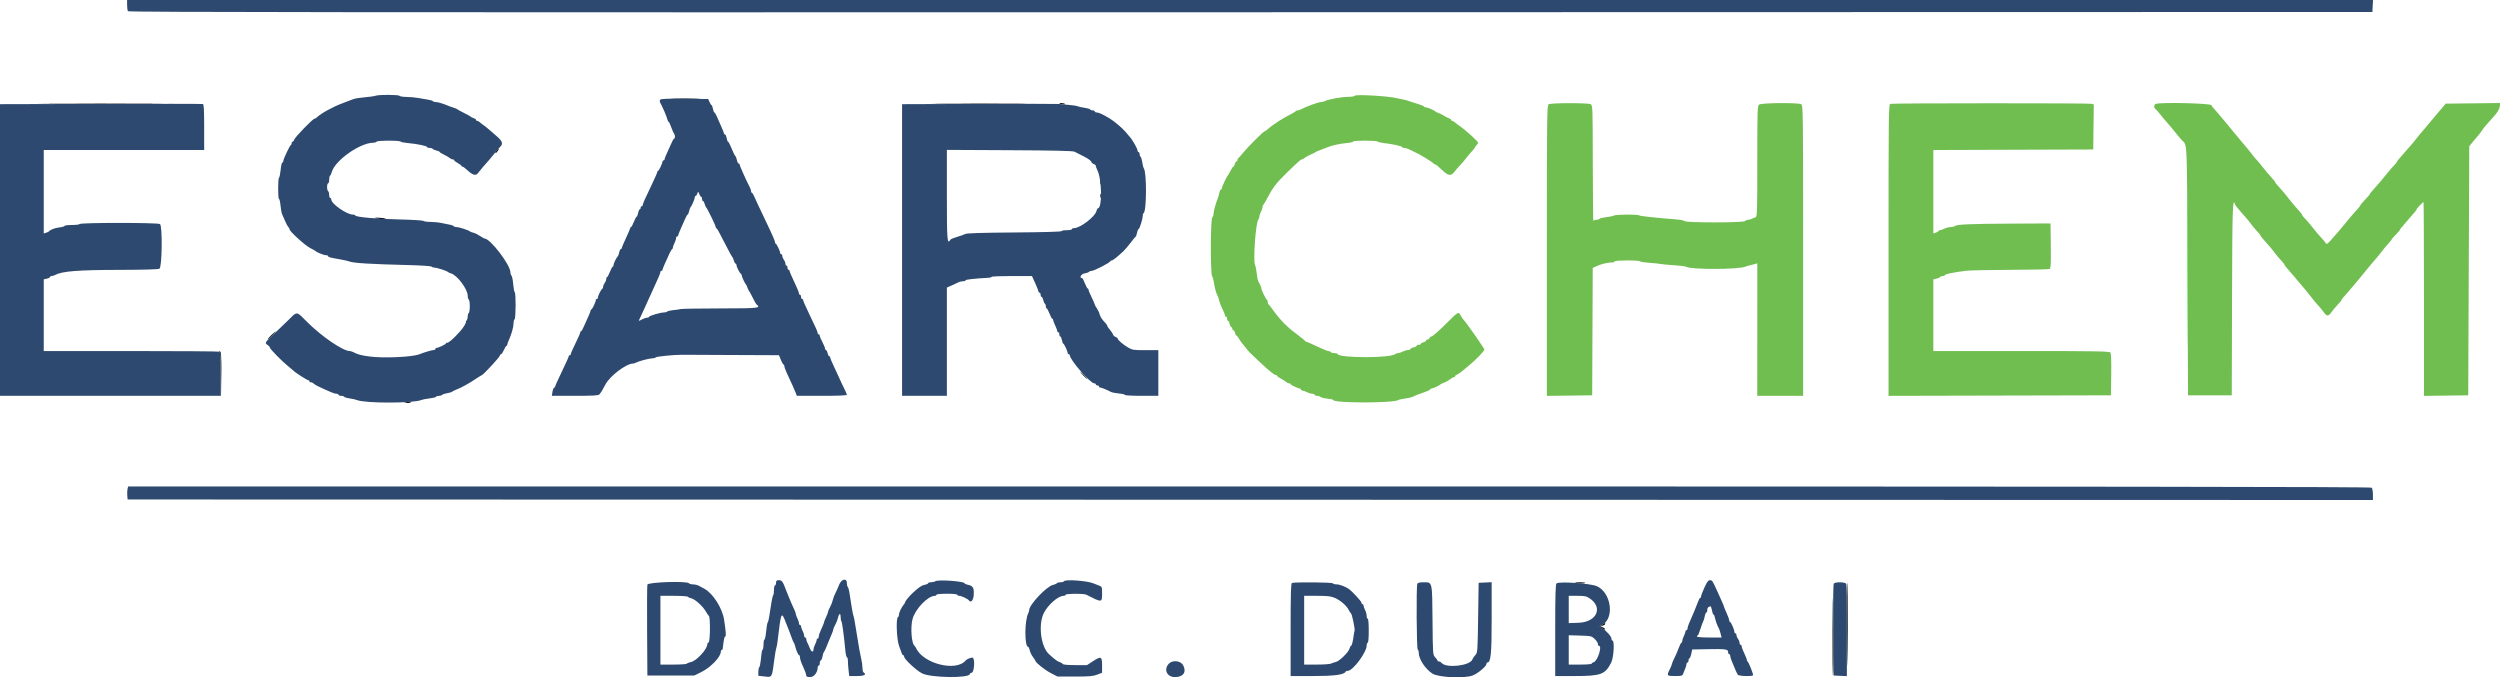 <svg id="svg" version="1.1" width="400" height="108.345" xmlns="http://www.w3.org/2000/svg" xmlns:xlink="http://www.w3.org/1999/xlink" style="display: block;"><g id="svgg"><path id="path0" d="M107.792 15.791 C 108.823 15.820,110.510 15.820,111.542 15.791 C 112.573 15.762,111.729 15.738,109.667 15.738 C 107.604 15.738,106.760 15.762,107.792 15.791 M8.054 16.625 C 12.530 16.650,19.805 16.650,24.221 16.625 C 28.637 16.600,24.975 16.580,16.083 16.580 C 7.192 16.580,3.579 16.600,8.054 16.625 M150.554 16.625 C 154.021 16.650,159.646 16.650,163.054 16.625 C 166.462 16.600,163.625 16.579,156.750 16.579 C 149.875 16.579,147.087 16.600,150.554 16.625 M169.500 16.564 C 169.500 16.600,169.721 16.661,169.991 16.701 C 170.261 16.741,170.444 16.712,170.398 16.637 C 170.315 16.503,169.500 16.437,169.500 16.564 M79.451 24.100 C 79.286 24.320,79.212 24.500,79.285 24.500 C 79.431 24.500,79.891 23.834,79.803 23.750 C 79.774 23.722,79.615 23.879,79.451 24.100 M176.039 29.167 C 176.039 29.488,176.073 29.619,176.115 29.458 C 176.157 29.298,176.157 29.035,176.115 28.875 C 176.073 28.715,176.039 28.846,176.039 29.167 M176.039 31.333 C 176.039 31.654,176.073 31.785,176.115 31.625 C 176.157 31.465,176.157 31.202,176.115 31.042 C 176.073 30.881,176.039 31.012,176.039 31.333 M60.014 34.893 C 60.052 34.926,60.496 34.999,61.000 35.056 C 61.612 35.124,61.834 35.105,61.667 34.998 C 61.440 34.853,59.851 34.752,60.014 34.893 M43.445 53.602 C 43.094 53.929,42.836 54.225,42.873 54.261 C 42.909 54.298,43.230 54.029,43.586 53.664 C 44.389 52.841,44.304 52.804,43.445 53.602 M35.122 56.287 C 35.270 56.392,35.340 57.401,35.377 59.924 L 35.427 63.417 35.422 59.847 C 35.417 56.819,35.379 56.267,35.167 56.209 C 34.985 56.160,34.973 56.181,35.122 56.287 M173.333 60.083 C 173.644 60.404,173.936 60.667,173.982 60.667 C 174.028 60.667,173.811 60.404,173.500 60.083 C 173.189 59.762,172.897 59.500,172.851 59.500 C 172.805 59.500,173.022 59.762,173.333 60.083 M65.167 64.333 L 64.583 64.456 65.115 64.478 C 65.408 64.490,65.693 64.425,65.750 64.333 C 65.807 64.242,65.830 64.177,65.802 64.189 C 65.773 64.201,65.487 64.266,65.167 64.333 M252.038 93.260 C 252.167 93.389,253.492 93.397,253.619 93.270 C 253.676 93.213,253.322 93.167,252.833 93.167 C 252.344 93.167,251.987 93.209,252.038 93.260 M295.459 98.724 C 295.483 101.763,295.523 105.150,295.548 106.250 C 295.574 107.350,295.611 104.898,295.631 100.802 C 295.650 96.705,295.610 93.318,295.542 93.276 C 295.473 93.233,295.436 95.685,295.459 98.724 M293.204 100.875 C 293.183 104.885,293.223 108.167,293.292 108.167 C 293.405 108.167,293.403 102.765,293.287 96.167 C 293.261 94.746,293.224 96.865,293.204 100.875 M256.360 99.974 L 255.969 100.275 256.401 100.558 C 256.639 100.714,256.833 100.776,256.833 100.696 C 256.833 100.616,256.665 100.476,256.458 100.383 L 256.083 100.216 256.458 100.097 C 256.665 100.031,256.833 99.908,256.833 99.822 C 256.833 99.618,256.816 99.623,256.360 99.974 " stroke="none" fill="#000000" fill-rule="evenodd"></path><path id="path1" d="M20.336 0.792 C 20.337 1.227,20.398 1.677,20.471 1.792 C 20.577 1.958,56.611 1.992,200.093 1.958 L 379.583 1.917 379.633 0.958 L 379.683 0.000 200.008 0.000 L 20.333 0.000 20.336 0.792 M60.083 15.320 C 59.900 15.392,59.131 15.502,58.374 15.563 C 57.617 15.624,56.792 15.757,56.541 15.858 C 55.832 16.142,55.465 16.282,54.833 16.509 C 53.345 17.045,51.329 18.152,50.696 18.781 C 50.575 18.901,50.402 19.000,50.311 19.000 C 50.055 19.000,47.212 21.927,47.088 22.318 C 47.027 22.510,46.908 22.667,46.822 22.667 C 46.737 22.667,46.667 22.773,46.667 22.903 C 46.667 23.033,46.610 23.164,46.542 23.194 C 46.361 23.275,45.333 25.446,45.333 25.746 C 45.333 25.886,45.263 26.000,45.177 26.000 C 45.091 26.000,44.968 26.527,44.905 27.170 C 44.841 27.814,44.724 28.381,44.645 28.430 C 44.457 28.546,44.455 31.833,44.643 31.833 C 44.721 31.833,44.830 32.317,44.885 32.908 C 44.941 33.498,45.056 34.117,45.142 34.283 C 45.229 34.448,45.437 34.921,45.605 35.333 C 45.773 35.746,46.006 36.182,46.122 36.304 C 46.238 36.425,46.333 36.601,46.333 36.695 C 46.333 37.019,48.788 39.250,49.602 39.667 C 50.050 39.896,50.454 40.125,50.500 40.175 C 50.685 40.380,51.823 40.833,52.150 40.833 C 52.343 40.833,52.500 40.900,52.500 40.981 C 52.500 41.138,52.778 41.212,54.500 41.514 C 55.096 41.619,55.733 41.765,55.917 41.840 C 56.538 42.093,59.358 42.265,65.241 42.408 C 67.346 42.460,68.969 42.569,69.066 42.666 C 69.158 42.758,69.387 42.833,69.575 42.833 C 69.948 42.832,71.533 43.351,71.667 43.518 C 71.712 43.575,71.938 43.679,72.167 43.748 C 73.184 44.057,74.833 46.271,74.833 47.329 C 74.833 47.596,74.908 47.860,75.000 47.917 C 75.092 47.973,75.167 48.461,75.167 49.000 C 75.167 49.539,75.092 50.027,75.000 50.083 C 74.908 50.140,74.833 50.392,74.833 50.643 C 74.833 50.894,74.743 51.190,74.633 51.300 C 74.523 51.410,74.487 51.500,74.552 51.500 C 74.617 51.500,74.473 51.819,74.232 52.208 C 73.682 53.095,71.932 54.833,71.589 54.833 C 71.449 54.833,71.333 54.891,71.333 54.961 C 71.333 55.095,70.117 55.667,69.832 55.667 C 69.741 55.667,69.667 55.742,69.667 55.833 C 69.667 55.925,69.545 56.000,69.397 56.000 C 69.142 56.000,67.803 56.397,67.083 56.686 C 65.966 57.135,61.281 57.339,59.083 57.035 C 57.704 56.844,57.266 56.724,56.461 56.314 C 56.301 56.233,56.072 56.167,55.950 56.167 C 54.897 56.167,51.582 53.920,49.260 51.632 C 47.273 49.675,47.705 49.686,45.798 51.542 C 44.926 52.390,43.827 53.445,43.356 53.886 C 42.403 54.780,42.353 54.906,42.833 55.205 C 43.017 55.320,43.167 55.493,43.167 55.591 C 43.167 55.817,45.088 57.780,46.125 58.613 C 46.560 58.964,46.954 59.295,47.000 59.349 C 47.199 59.587,49.141 60.833,49.312 60.833 C 49.415 60.833,49.500 60.908,49.500 61.000 C 49.500 61.092,49.607 61.167,49.738 61.167 C 49.869 61.167,50.075 61.260,50.196 61.375 C 50.318 61.490,50.604 61.672,50.833 61.780 C 52.798 62.707,53.513 63.000,53.815 63.000 C 54.009 63.000,54.167 63.075,54.167 63.167 C 54.167 63.258,54.350 63.333,54.573 63.333 C 54.797 63.333,55.024 63.404,55.077 63.490 C 55.131 63.577,55.529 63.694,55.962 63.752 C 56.395 63.809,56.900 63.921,57.083 64.001 C 58.341 64.548,66.140 64.546,67.417 63.998 C 67.600 63.920,68.180 63.808,68.706 63.749 C 69.231 63.691,69.705 63.574,69.757 63.488 C 69.810 63.403,70.032 63.333,70.250 63.333 C 70.468 63.333,70.689 63.265,70.741 63.181 C 70.793 63.097,71.153 62.976,71.543 62.911 C 71.932 62.846,72.287 62.741,72.333 62.678 C 72.379 62.614,72.847 62.390,73.374 62.179 C 73.900 61.968,74.945 61.392,75.695 60.898 C 76.446 60.404,77.087 60.000,77.120 60.000 C 77.290 60.000,79.831 57.270,79.919 56.992 C 79.976 56.813,80.093 56.667,80.178 56.667 C 80.264 56.667,80.464 56.367,80.623 56.000 C 80.782 55.633,80.969 55.333,81.039 55.333 C 81.109 55.333,81.167 55.251,81.167 55.150 C 81.167 55.049,81.274 54.731,81.405 54.442 C 81.839 53.489,82.167 52.331,82.167 51.754 C 82.167 51.442,82.242 51.140,82.333 51.083 C 82.537 50.957,82.560 46.890,82.358 46.765 C 82.280 46.717,82.171 46.138,82.115 45.480 C 82.060 44.821,81.937 44.203,81.841 44.108 C 81.745 44.012,81.667 43.769,81.667 43.567 C 81.667 42.383,78.443 38.167,77.537 38.167 C 77.468 38.167,77.140 37.983,76.810 37.759 C 76.480 37.534,75.994 37.298,75.730 37.233 C 75.466 37.168,75.212 37.070,75.167 37.015 C 75.025 36.844,73.438 36.332,73.052 36.333 C 72.851 36.333,72.645 36.267,72.595 36.185 C 72.544 36.104,72.259 35.996,71.960 35.947 C 71.661 35.898,71.079 35.780,70.667 35.686 C 70.254 35.592,69.463 35.511,68.908 35.507 C 68.354 35.503,67.829 35.432,67.742 35.348 C 67.655 35.264,66.008 35.160,64.083 35.116 C 60.310 35.030,56.951 34.738,56.861 34.488 C 56.831 34.403,56.652 34.333,56.465 34.333 C 55.473 34.333,53.000 32.605,53.000 31.911 C 53.000 31.777,52.925 31.667,52.833 31.667 C 52.742 31.667,52.667 31.446,52.667 31.177 C 52.667 30.907,52.592 30.640,52.500 30.583 C 52.408 30.527,52.333 30.222,52.333 29.907 C 52.333 29.591,52.408 29.333,52.500 29.333 C 52.592 29.333,52.667 29.075,52.667 28.760 C 52.667 28.444,52.733 28.145,52.815 28.095 C 52.896 28.044,53.013 27.805,53.074 27.562 C 53.534 25.727,57.549 22.865,59.698 22.839 C 59.945 22.836,60.193 22.758,60.250 22.667 C 60.380 22.457,63.875 22.444,64.092 22.653 C 64.179 22.737,64.700 22.843,65.250 22.888 C 66.647 23.004,68.333 23.351,68.333 23.523 C 68.333 23.602,68.516 23.667,68.740 23.667 C 68.964 23.667,69.190 23.736,69.242 23.821 C 69.294 23.905,69.561 24.024,69.835 24.084 C 70.109 24.144,70.334 24.243,70.335 24.305 C 70.336 24.366,70.655 24.566,71.044 24.749 C 71.432 24.931,71.849 25.175,71.970 25.290 C 72.091 25.406,72.298 25.500,72.429 25.500 C 72.560 25.500,72.667 25.563,72.667 25.640 C 72.667 25.718,72.929 25.922,73.250 26.095 C 73.571 26.268,73.833 26.467,73.833 26.538 C 73.833 26.609,73.913 26.667,74.011 26.667 C 74.109 26.667,74.465 26.931,74.803 27.253 C 75.584 27.999,76.138 28.161,76.447 27.733 C 76.674 27.418,77.857 26.026,78.333 25.513 C 78.471 25.365,78.844 24.908,79.162 24.497 C 79.480 24.086,79.874 23.629,80.037 23.480 C 80.536 23.026,80.389 22.576,79.489 21.806 C 79.025 21.408,78.433 20.896,78.174 20.667 C 77.915 20.438,77.536 20.137,77.331 20.000 C 77.127 19.862,76.861 19.656,76.741 19.542 C 76.622 19.427,76.443 19.333,76.345 19.333 C 76.247 19.333,76.167 19.263,76.167 19.178 C 76.167 19.092,75.998 18.970,75.792 18.905 C 75.585 18.841,75.379 18.739,75.333 18.680 C 75.287 18.620,74.800 18.349,74.250 18.077 C 73.700 17.806,73.212 17.537,73.167 17.481 C 73.121 17.424,72.896 17.326,72.667 17.262 C 72.438 17.198,72.100 17.082,71.917 17.005 C 70.915 16.582,70.114 16.333,69.756 16.333 C 69.535 16.333,69.313 16.268,69.264 16.189 C 69.215 16.109,68.854 15.998,68.462 15.941 C 68.070 15.885,67.375 15.767,66.917 15.679 C 66.458 15.592,65.619 15.515,65.052 15.510 C 64.484 15.504,63.973 15.425,63.917 15.333 C 63.795 15.137,60.574 15.125,60.083 15.320 M105.643 15.945 C 105.538 16.072,105.539 16.248,105.646 16.445 C 106.031 17.154,106.659 18.617,106.760 19.042 C 106.820 19.294,106.922 19.500,106.985 19.500 C 107.049 19.500,107.239 19.894,107.407 20.375 C 107.575 20.856,107.778 21.321,107.857 21.408 C 108.033 21.604,108.046 22.167,107.874 22.167 C 107.805 22.167,107.646 22.410,107.521 22.708 C 107.396 23.006,107.078 23.706,106.814 24.263 C 106.549 24.820,106.333 25.364,106.333 25.472 C 106.333 25.579,106.258 25.667,106.167 25.667 C 106.075 25.667,106.000 25.741,106.000 25.832 C 106.000 26.117,105.428 27.333,105.294 27.333 C 105.224 27.333,105.167 27.416,105.167 27.518 C 105.167 27.619,104.800 28.463,104.351 29.393 C 103.245 31.685,102.833 32.615,102.833 32.824 C 102.833 32.921,102.758 33.000,102.667 33.000 C 102.575 33.000,102.500 33.112,102.500 33.250 C 102.500 33.387,102.433 33.500,102.352 33.500 C 102.270 33.500,102.155 33.762,102.094 34.083 C 102.034 34.404,101.930 34.667,101.862 34.667 C 101.795 34.667,101.595 35.042,101.417 35.500 C 101.239 35.958,101.035 36.333,100.963 36.333 C 100.892 36.333,100.833 36.404,100.833 36.490 C 100.833 36.576,100.533 37.284,100.167 38.063 C 99.800 38.842,99.500 39.559,99.500 39.656 C 99.500 39.754,99.431 39.833,99.347 39.833 C 99.262 39.833,99.140 40.077,99.076 40.375 C 99.011 40.673,98.911 40.954,98.854 41.000 C 98.645 41.167,98.167 42.142,98.167 42.401 C 98.167 42.547,98.108 42.667,98.037 42.667 C 97.965 42.667,97.761 43.042,97.583 43.500 C 97.405 43.958,97.201 44.333,97.130 44.333 C 97.058 44.333,97.000 44.469,97.000 44.635 C 97.000 44.801,96.890 45.082,96.755 45.260 C 96.621 45.438,96.508 45.708,96.505 45.861 C 96.502 46.014,96.444 46.164,96.375 46.194 C 96.194 46.275,95.667 47.319,95.667 47.597 C 95.667 47.727,95.592 47.833,95.500 47.833 C 95.408 47.833,95.333 47.908,95.333 47.999 C 95.333 48.283,94.761 49.500,94.627 49.500 C 94.557 49.500,94.500 49.583,94.500 49.685 C 94.500 49.786,94.285 50.330,94.022 50.893 C 93.759 51.456,93.441 52.160,93.315 52.458 C 93.189 52.756,93.029 53.000,92.959 53.000 C 92.890 53.000,92.833 53.094,92.832 53.208 C 92.832 53.323,92.496 54.092,92.085 54.917 C 91.675 55.742,91.338 56.510,91.336 56.625 C 91.335 56.740,91.258 56.833,91.167 56.833 C 91.075 56.833,91.000 56.909,91.000 57.001 C 91.000 57.093,90.513 58.177,89.917 59.410 C 89.321 60.644,88.833 61.725,88.833 61.813 C 88.833 61.900,88.757 61.998,88.663 62.029 C 88.569 62.060,88.447 62.367,88.391 62.710 L 88.290 63.333 91.990 63.333 C 94.802 63.333,95.738 63.282,95.887 63.118 C 96.142 62.839,96.400 62.419,96.863 61.529 C 97.582 60.148,100.199 58.167,101.304 58.167 C 101.414 58.167,101.635 58.095,101.794 58.007 C 102.225 57.770,103.907 57.333,104.391 57.333 C 104.623 57.333,104.856 57.266,104.907 57.183 C 104.995 57.040,107.912 56.753,109.167 56.764 C 109.487 56.767,113.099 56.783,117.192 56.801 L 124.634 56.833 124.942 57.583 C 125.111 57.995,125.306 58.332,125.375 58.333 C 125.444 58.333,125.500 58.454,125.500 58.601 C 125.500 58.841,125.870 59.710,126.842 61.750 C 127.016 62.117,127.234 62.623,127.325 62.875 L 127.492 63.333 131.496 63.333 C 134.074 63.333,135.500 63.274,135.500 63.165 C 135.500 63.073,135.317 62.642,135.093 62.207 C 134.868 61.772,134.559 61.117,134.405 60.750 C 134.251 60.383,133.834 59.481,133.479 58.744 C 133.124 58.007,132.833 57.313,132.833 57.202 C 132.833 57.091,132.764 57.000,132.680 57.000 C 132.596 57.000,132.477 56.775,132.417 56.500 C 132.356 56.225,132.238 56.000,132.153 56.000 C 132.069 56.000,132.000 55.891,132.000 55.759 C 132.000 55.626,131.813 55.165,131.583 54.734 C 131.354 54.303,131.167 53.849,131.167 53.725 C 131.167 53.601,131.092 53.500,131.000 53.500 C 130.908 53.500,130.833 53.418,130.833 53.317 C 130.833 53.096,130.565 52.489,129.394 50.064 C 128.902 49.046,128.500 48.127,128.500 48.023 C 128.500 47.919,128.425 47.833,128.333 47.833 C 128.242 47.833,128.167 47.683,128.167 47.500 C 128.167 47.317,128.092 47.167,128.000 47.167 C 127.908 47.167,127.833 47.055,127.833 46.920 C 127.833 46.784,127.496 45.969,127.083 45.110 C 126.671 44.251,126.333 43.462,126.333 43.357 C 126.333 43.252,126.258 43.167,126.167 43.167 C 126.075 43.167,126.000 43.017,126.000 42.833 C 126.000 42.650,125.925 42.500,125.833 42.500 C 125.742 42.500,125.667 42.364,125.667 42.199 C 125.667 42.033,125.557 41.751,125.422 41.574 C 125.287 41.396,125.175 41.119,125.172 40.958 C 125.169 40.798,125.092 40.667,125.000 40.667 C 124.908 40.667,124.833 40.592,124.833 40.501 C 124.833 40.217,124.261 39.000,124.127 39.000 C 124.057 39.000,124.000 38.884,124.000 38.742 C 124.000 38.601,123.654 37.757,123.230 36.867 C 121.253 32.714,120.861 31.880,120.648 31.375 C 120.522 31.077,120.362 30.833,120.293 30.833 C 120.223 30.833,120.167 30.714,120.167 30.567 C 120.167 30.421,120.055 30.102,119.919 29.859 C 119.528 29.160,118.333 26.497,118.333 26.323 C 118.333 26.237,118.264 26.167,118.180 26.167 C 118.096 26.167,117.974 25.923,117.909 25.625 C 117.844 25.327,117.741 25.046,117.679 25.000 C 117.571 24.921,117.320 24.399,116.815 23.208 C 116.689 22.910,116.537 22.667,116.478 22.667 C 116.419 22.667,116.321 22.404,116.261 22.083 C 116.201 21.762,116.080 21.500,115.992 21.500 C 115.905 21.500,115.833 21.430,115.833 21.345 C 115.833 21.260,115.618 20.716,115.356 20.137 C 115.093 19.557,114.775 18.840,114.649 18.542 C 114.522 18.244,114.365 18.000,114.300 18.000 C 114.235 18.000,114.133 17.737,114.072 17.417 C 114.012 17.096,113.915 16.833,113.855 16.833 C 113.796 16.833,113.650 16.611,113.529 16.339 L 113.311 15.845 109.558 15.798 C 106.841 15.763,105.760 15.804,105.643 15.945 M16.125 16.626 L 0.000 16.668 0.000 40.001 L 0.000 63.333 17.667 63.333 L 35.333 63.333 35.333 59.851 C 35.333 56.830,35.298 56.356,35.070 56.268 C 34.925 56.212,28.550 56.167,20.903 56.167 L 7.000 56.167 7.000 50.430 L 7.000 44.693 7.500 44.583 C 7.775 44.523,8.000 44.404,8.000 44.320 C 8.000 44.236,8.114 44.167,8.252 44.167 C 8.391 44.167,8.635 44.095,8.794 44.007 C 9.906 43.392,12.424 43.192,19.219 43.179 C 22.992 43.171,25.307 43.103,25.511 42.994 C 25.933 42.768,26.016 36.193,25.601 35.848 C 25.312 35.608,12.892 35.604,12.743 35.845 C 12.690 35.930,12.126 36.000,11.490 36.000 C 10.854 36.000,10.333 36.065,10.333 36.143 C 10.333 36.222,9.964 36.331,9.513 36.384 C 8.774 36.472,8.058 36.742,7.833 37.019 C 7.787 37.076,7.581 37.174,7.375 37.239 L 7.000 37.356 7.000 30.678 L 7.000 24.000 19.833 24.000 L 32.667 24.000 32.667 20.351 C 32.667 17.575,32.617 16.688,32.458 16.643 C 32.344 16.610,24.994 16.602,16.125 16.626 M156.792 16.626 L 144.333 16.669 144.333 40.001 L 144.333 63.333 147.917 63.333 L 151.500 63.333 151.500 54.671 L 151.500 46.008 152.292 45.665 C 152.727 45.476,153.214 45.249,153.373 45.161 C 153.532 45.072,153.851 45.000,154.081 45.000 C 154.311 45.000,154.500 44.932,154.500 44.849 C 154.500 44.723,155.909 44.568,158.208 44.442 C 158.460 44.428,158.666 44.360,158.666 44.292 C 158.667 44.223,160.117 44.167,161.890 44.167 L 165.113 44.167 165.640 45.325 C 165.929 45.962,166.167 46.562,166.167 46.658 C 166.167 46.754,166.242 46.833,166.333 46.833 C 166.425 46.833,166.500 46.983,166.500 47.167 C 166.500 47.350,166.569 47.500,166.653 47.500 C 166.738 47.500,166.856 47.724,166.916 47.998 C 166.976 48.272,167.095 48.539,167.179 48.591 C 167.264 48.644,167.333 48.832,167.333 49.010 C 167.333 49.188,167.392 49.333,167.463 49.333 C 167.535 49.333,167.739 49.708,167.917 50.167 C 168.095 50.625,168.299 51.000,168.370 51.000 C 168.442 51.000,168.503 51.094,168.506 51.208 C 168.509 51.323,168.656 51.717,168.833 52.083 C 169.010 52.450,169.158 52.844,169.161 52.958 C 169.164 53.073,169.242 53.167,169.333 53.167 C 169.425 53.167,169.500 53.317,169.500 53.500 C 169.500 53.683,169.567 53.833,169.648 53.833 C 169.730 53.833,169.845 54.096,169.906 54.417 C 169.966 54.737,170.069 55.000,170.135 55.000 C 170.263 55.000,170.833 56.225,170.833 56.501 C 170.833 56.592,170.908 56.667,171.000 56.667 C 171.092 56.667,171.167 56.744,171.167 56.837 C 171.167 57.564,174.443 61.333,175.076 61.333 C 175.217 61.333,175.333 61.408,175.333 61.500 C 175.333 61.592,175.446 61.667,175.583 61.667 C 175.721 61.667,175.833 61.742,175.833 61.833 C 175.833 61.925,175.916 62.000,176.016 62.000 C 176.202 62.000,177.153 62.387,177.735 62.699 C 177.911 62.793,178.492 62.910,179.027 62.958 C 179.562 63.007,180.000 63.111,180.000 63.190 C 180.000 63.269,181.200 63.333,182.667 63.333 L 185.333 63.333 185.333 59.677 L 185.333 56.020 183.292 56.027 C 181.429 56.034,181.188 55.999,180.544 55.630 C 179.731 55.165,178.833 54.402,178.833 54.177 C 178.833 54.092,178.687 53.976,178.509 53.919 C 178.330 53.863,178.143 53.689,178.093 53.533 C 178.043 53.377,177.814 53.032,177.584 52.766 C 177.355 52.499,177.167 52.218,177.167 52.141 C 177.167 52.063,177.035 51.861,176.875 51.692 C 176.275 51.057,176.046 50.708,175.930 50.246 C 175.865 49.984,175.666 49.567,175.489 49.318 C 175.312 49.069,175.165 48.802,175.163 48.724 C 175.161 48.647,174.938 48.133,174.667 47.583 C 174.396 47.033,174.172 46.490,174.170 46.375 C 174.168 46.260,174.108 46.167,174.037 46.167 C 173.965 46.167,173.761 45.792,173.583 45.333 C 173.405 44.875,173.210 44.500,173.149 44.500 C 172.628 44.500,172.949 43.843,173.518 43.747 C 173.874 43.687,174.207 43.569,174.259 43.485 C 174.311 43.402,174.508 43.333,174.697 43.333 C 175.070 43.333,177.548 42.053,177.639 41.813 C 177.669 41.733,177.782 41.665,177.889 41.664 C 178.073 41.661,178.652 41.203,179.727 40.211 C 179.989 39.969,180.514 39.353,180.893 38.844 C 181.273 38.334,181.637 37.892,181.703 37.863 C 181.769 37.833,181.871 37.552,181.930 37.238 C 181.989 36.924,182.092 36.667,182.160 36.667 C 182.321 36.667,182.833 35.073,182.833 34.574 C 182.833 34.361,182.898 34.147,182.976 34.098 C 183.468 33.794,183.492 27.549,183.004 26.917 C 182.933 26.825,182.824 26.395,182.761 25.962 C 182.699 25.529,182.577 25.131,182.490 25.077 C 182.404 25.024,182.333 24.835,182.333 24.657 C 182.333 24.479,182.258 24.333,182.167 24.333 C 182.075 24.333,182.000 24.210,182.000 24.060 C 182.000 23.787,181.142 22.285,180.777 21.919 C 180.670 21.813,180.361 21.447,180.089 21.105 C 179.642 20.544,178.232 19.355,177.501 18.921 C 176.456 18.302,175.802 18.000,175.507 18.000 C 175.320 18.000,175.167 17.925,175.167 17.833 C 175.167 17.742,175.021 17.667,174.843 17.667 C 174.665 17.667,174.476 17.596,174.423 17.510 C 174.369 17.423,173.971 17.306,173.538 17.248 C 173.105 17.191,172.600 17.080,172.417 17.002 C 172.233 16.923,171.558 16.821,170.917 16.775 C 170.275 16.729,169.637 16.667,169.500 16.637 C 169.362 16.608,163.644 16.603,156.792 16.626 M171.917 24.271 C 172.100 24.374,172.755 24.706,173.373 25.009 C 173.991 25.312,174.539 25.692,174.590 25.854 C 174.642 26.017,174.830 26.196,175.009 26.253 C 175.187 26.309,175.334 26.444,175.334 26.553 C 175.335 26.661,175.433 26.938,175.552 27.167 C 176.312 28.630,176.390 33.333,175.654 33.333 C 175.589 33.333,175.485 33.536,175.423 33.785 C 175.195 34.693,172.822 36.500,171.857 36.500 C 171.661 36.500,171.500 36.575,171.500 36.667 C 171.500 36.758,171.125 36.833,170.667 36.833 C 170.208 36.833,169.833 36.902,169.833 36.987 C 169.833 37.077,166.733 37.163,162.292 37.195 C 157.041 37.233,154.649 37.308,154.417 37.440 C 154.233 37.545,153.655 37.754,153.131 37.905 C 152.607 38.056,152.134 38.252,152.079 38.340 C 151.552 39.193,151.500 38.558,151.500 31.242 L 151.500 23.983 161.542 24.033 C 168.594 24.068,171.683 24.139,171.917 24.271 M112.199 31.500 C 112.273 31.500,112.333 31.650,112.333 31.833 C 112.333 32.017,112.400 32.167,112.482 32.167 C 112.564 32.167,112.682 32.372,112.745 32.623 C 112.808 32.874,112.911 33.118,112.973 33.165 C 113.142 33.291,114.500 36.066,114.500 36.284 C 114.500 36.388,114.556 36.497,114.625 36.528 C 114.765 36.590,114.997 37.009,116.228 39.417 C 116.697 40.333,117.132 41.122,117.194 41.168 C 117.256 41.215,117.358 41.459,117.422 41.710 C 117.485 41.961,117.603 42.167,117.685 42.167 C 117.766 42.167,117.833 42.273,117.833 42.403 C 117.833 42.681,118.361 43.725,118.542 43.806 C 118.610 43.836,118.667 43.937,118.667 44.030 C 118.667 44.243,119.194 45.388,119.344 45.500 C 119.405 45.546,119.513 45.771,119.583 46.000 C 119.654 46.229,119.758 46.454,119.816 46.500 C 119.873 46.546,120.141 47.033,120.411 47.583 C 120.681 48.133,120.949 48.621,121.005 48.667 C 121.792 49.306,121.563 49.333,115.286 49.346 C 111.966 49.353,109.100 49.399,108.917 49.448 C 108.733 49.498,108.208 49.574,107.750 49.618 C 107.292 49.661,106.845 49.765,106.758 49.849 C 106.671 49.932,106.412 50.000,106.183 50.000 C 105.632 50.000,103.833 50.538,103.833 50.704 C 103.833 50.775,103.702 50.834,103.542 50.834 C 103.381 50.835,103.035 50.947,102.773 51.084 C 102.167 51.400,102.129 51.397,102.323 51.042 C 102.411 50.881,102.717 50.225,103.004 49.583 C 103.290 48.942,103.663 48.117,103.833 47.750 C 104.003 47.383,104.362 46.596,104.630 46.000 C 104.897 45.404,105.240 44.643,105.392 44.308 C 105.543 43.973,105.667 43.617,105.667 43.516 C 105.667 43.416,105.742 43.333,105.833 43.333 C 105.925 43.333,106.000 43.260,106.000 43.171 C 106.000 43.024,106.417 42.050,107.143 40.500 C 107.294 40.179,107.473 39.892,107.542 39.861 C 107.610 39.831,107.667 39.708,107.667 39.588 C 107.667 39.469,107.779 39.157,107.916 38.894 C 108.053 38.631,108.165 38.285,108.166 38.125 C 108.166 37.965,108.242 37.833,108.333 37.833 C 108.425 37.833,108.500 37.764,108.500 37.678 C 108.500 37.593,108.715 37.049,108.977 36.470 C 109.240 35.891,109.558 35.173,109.685 34.875 C 109.811 34.577,109.965 34.333,110.027 34.333 C 110.089 34.333,110.193 34.090,110.258 33.792 C 110.322 33.494,110.422 33.212,110.479 33.167 C 110.652 33.028,111.167 31.839,111.167 31.578 C 111.167 31.443,111.233 31.333,111.314 31.333 C 111.395 31.333,111.515 31.165,111.580 30.958 C 111.697 30.589,111.701 30.590,111.881 31.042 C 111.982 31.294,112.125 31.500,112.199 31.500 M20.408 78.224 C 20.354 78.439,20.334 78.908,20.363 79.266 L 20.417 79.917 200.042 79.958 L 379.667 80.000 379.667 79.117 C 379.667 78.631,379.577 78.143,379.467 78.033 C 379.311 77.878,339.182 77.833,199.887 77.833 L 20.506 77.833 20.408 78.224 M124.167 93.250 C 124.167 93.479,124.092 93.667,124.000 93.667 C 123.908 93.667,123.833 93.992,123.833 94.389 C 123.833 94.786,123.777 95.167,123.708 95.235 C 123.599 95.344,123.375 96.556,123.059 98.750 C 123.006 99.117,122.903 99.492,122.831 99.583 C 122.759 99.675,122.646 100.331,122.580 101.042 C 122.515 101.752,122.395 102.333,122.314 102.333 C 122.233 102.333,122.167 102.658,122.167 103.056 C 122.167 103.453,122.114 103.830,122.051 103.894 C 121.909 104.035,121.862 104.286,121.725 105.630 C 121.666 106.206,121.554 106.717,121.475 106.765 C 121.397 106.813,121.333 107.138,121.333 107.487 L 121.333 108.121 122.261 108.230 C 123.575 108.384,123.501 108.508,123.895 105.500 C 124.009 104.629,124.150 103.804,124.208 103.667 C 124.266 103.529,124.354 103.079,124.402 102.667 C 124.981 97.774,125.004 97.721,125.756 99.667 C 125.915 100.079,126.139 100.642,126.253 100.917 C 126.368 101.192,126.564 101.717,126.688 102.083 C 126.813 102.450,126.960 102.787,127.015 102.833 C 127.070 102.879,127.169 103.142,127.234 103.417 C 127.399 104.114,127.724 104.833,127.874 104.833 C 127.943 104.833,128.000 104.991,128.000 105.183 C 128.000 105.376,128.119 105.807,128.264 106.141 C 128.409 106.476,128.634 106.996,128.764 107.297 C 128.894 107.598,129.000 107.955,129.000 108.089 C 129.000 108.260,129.187 108.333,129.627 108.333 C 130.258 108.333,130.833 107.577,130.833 106.749 C 130.833 106.612,130.908 106.500,131.000 106.500 C 131.092 106.500,131.167 106.313,131.167 106.083 C 131.167 105.854,131.238 105.667,131.326 105.667 C 131.413 105.667,131.537 105.385,131.600 105.042 C 131.663 104.698,131.762 104.379,131.820 104.333 C 131.912 104.261,132.238 103.525,132.670 102.417 C 132.741 102.233,132.919 101.809,133.066 101.475 C 133.213 101.140,133.333 100.786,133.333 100.688 C 133.333 100.590,133.474 100.259,133.647 99.952 C 133.819 99.645,134.012 99.156,134.076 98.866 C 134.238 98.128,134.500 98.033,134.500 98.712 C 134.500 99.023,134.556 99.333,134.625 99.402 C 134.738 99.513,135.031 101.691,135.271 104.208 C 135.322 104.735,135.431 105.167,135.515 105.167 C 135.598 105.167,135.667 105.448,135.668 105.792 C 135.669 106.135,135.717 106.810,135.775 107.292 L 135.880 108.167 137.107 108.167 C 138.289 108.167,138.724 107.928,138.167 107.583 C 138.075 107.527,137.998 107.204,137.996 106.865 C 137.994 106.527,137.912 105.912,137.814 105.500 C 137.716 105.087,137.566 104.337,137.480 103.833 C 137.267 102.590,136.846 100.049,136.735 99.333 C 136.685 99.013,136.598 98.638,136.542 98.500 C 136.451 98.278,136.171 96.657,135.896 94.750 C 135.843 94.383,135.732 94.012,135.650 93.925 C 135.567 93.838,135.500 93.557,135.500 93.300 C 135.500 92.414,134.598 92.645,134.231 93.625 C 134.068 94.060,133.808 94.647,133.654 94.928 C 133.499 95.209,133.318 95.692,133.250 96.000 C 133.182 96.308,132.986 96.812,132.813 97.119 C 132.641 97.426,132.497 97.768,132.494 97.880 C 132.491 97.992,132.344 98.383,132.167 98.750 C 131.990 99.117,131.842 99.496,131.839 99.594 C 131.836 99.691,131.646 100.160,131.417 100.635 C 131.188 101.110,131.000 101.649,131.000 101.833 C 131.000 102.016,130.925 102.167,130.833 102.167 C 130.742 102.167,130.667 102.271,130.667 102.398 C 130.667 102.525,130.555 102.843,130.418 103.106 C 130.281 103.369,130.168 103.710,130.168 103.865 C 130.166 104.427,129.821 104.343,129.576 103.720 C 129.438 103.370,129.252 102.953,129.162 102.794 C 129.073 102.635,129.000 102.391,129.000 102.252 C 129.000 102.114,128.925 102.000,128.833 102.000 C 128.742 102.000,128.666 101.869,128.666 101.708 C 128.665 101.548,128.553 101.202,128.416 100.939 C 128.279 100.677,128.167 100.358,128.167 100.231 C 128.167 100.104,128.092 100.000,128.000 100.000 C 127.908 100.000,127.833 99.869,127.832 99.708 C 127.832 99.548,127.719 99.202,127.582 98.939 C 127.445 98.677,127.333 98.364,127.333 98.244 C 127.333 98.125,127.225 97.815,127.094 97.555 C 126.962 97.296,126.732 96.783,126.582 96.417 C 126.433 96.050,126.231 95.563,126.133 95.333 C 126.035 95.104,125.899 94.767,125.831 94.583 C 125.250 93.026,125.119 92.833,124.641 92.833 C 124.246 92.833,124.167 92.903,124.167 93.250 M149.667 92.994 C 149.529 93.086,149.210 93.163,148.958 93.164 C 148.706 93.166,148.500 93.233,148.500 93.315 C 148.500 93.396,148.256 93.509,147.958 93.565 C 147.466 93.657,147.042 93.943,146.083 94.827 C 145.509 95.357,144.833 96.166,144.833 96.324 C 144.833 96.408,144.740 96.579,144.625 96.704 C 144.283 97.079,143.833 98.005,143.833 98.337 C 143.833 98.507,143.758 98.693,143.667 98.750 C 143.335 98.955,143.468 102.337,143.847 103.336 C 144.038 103.839,144.235 104.381,144.283 104.542 C 144.332 104.702,144.438 104.833,144.519 104.833 C 144.600 104.833,144.667 104.940,144.667 105.070 C 144.667 105.458,146.545 107.214,147.515 107.731 C 148.871 108.456,155.167 108.543,155.167 107.838 C 155.167 107.765,155.317 107.666,155.500 107.618 C 155.879 107.519,156.009 105.462,155.651 105.240 C 155.485 105.138,154.702 105.439,154.500 105.683 C 152.972 107.529,147.679 106.185,146.553 103.667 C 146.491 103.529,146.389 103.379,146.325 103.333 C 145.852 102.995,145.654 100.426,145.996 99.083 C 146.407 97.471,148.447 95.333,149.575 95.333 C 149.717 95.333,149.833 95.258,149.833 95.167 C 149.833 95.067,150.500 95.000,151.500 95.000 C 152.500 95.000,153.167 95.067,153.167 95.167 C 153.167 95.258,153.311 95.333,153.486 95.333 C 153.822 95.333,154.843 95.816,155.020 96.058 C 155.360 96.523,155.751 96.052,155.800 95.120 C 155.857 94.035,155.667 93.725,154.843 93.560 C 154.563 93.504,154.333 93.401,154.333 93.331 C 154.333 93.005,150.106 92.700,149.667 92.994 M170.257 92.989 C 170.196 93.087,169.931 93.167,169.667 93.167 C 169.402 93.167,169.144 93.236,169.091 93.321 C 169.039 93.405,168.764 93.525,168.480 93.588 C 167.453 93.813,164.667 96.759,164.667 97.618 C 164.667 97.739,164.599 97.968,164.516 98.127 C 163.916 99.283,163.907 103.500,164.505 103.500 C 164.579 103.500,164.692 103.744,164.755 104.042 C 164.818 104.340,165.049 104.822,165.268 105.114 C 165.487 105.406,165.667 105.684,165.667 105.733 C 165.667 105.998,167.157 107.187,168.108 107.680 L 169.209 108.250 171.980 108.250 C 174.267 108.250,174.888 108.197,175.542 107.945 L 176.333 107.639 176.333 106.481 C 176.333 105.025,176.176 104.949,174.894 105.781 L 173.917 106.417 172.036 106.417 C 170.834 106.417,170.112 106.350,170.036 106.231 C 169.970 106.129,169.738 105.989,169.520 105.921 C 169.302 105.853,168.927 105.623,168.687 105.410 C 168.446 105.198,168.085 104.881,167.882 104.707 C 166.529 103.542,166.067 99.916,167.034 98.044 C 167.709 96.734,169.327 95.333,170.163 95.333 C 170.349 95.333,170.500 95.258,170.500 95.167 C 170.500 94.958,173.390 94.942,173.794 95.148 C 176.305 96.432,176.333 96.430,176.333 95.020 C 176.333 93.880,176.331 93.873,175.792 93.670 C 175.494 93.558,175.100 93.405,174.917 93.329 C 173.928 92.922,170.455 92.669,170.257 92.989 M272.704 94.020 C 272.408 94.673,272.167 95.311,272.167 95.437 C 272.167 95.563,272.107 95.667,272.033 95.667 C 271.960 95.667,271.801 95.948,271.680 96.292 C 271.558 96.635,271.314 97.254,271.137 97.667 C 270.960 98.079,270.752 98.567,270.675 98.750 C 270.597 98.933,270.414 99.357,270.267 99.692 C 270.120 100.027,270.000 100.420,270.000 100.567 C 270.000 100.713,269.925 100.833,269.833 100.833 C 269.742 100.833,269.667 100.937,269.667 101.064 C 269.667 101.191,269.555 101.510,269.418 101.773 C 269.281 102.035,269.168 102.381,269.168 102.542 C 269.167 102.702,269.106 102.833,269.033 102.833 C 268.959 102.833,268.762 103.216,268.594 103.683 C 268.425 104.151,268.111 104.882,267.895 105.308 C 267.678 105.735,267.501 106.161,267.501 106.256 C 267.500 106.352,267.350 106.724,267.167 107.083 C 266.643 108.111,266.685 108.167,268.005 108.167 C 268.974 108.167,269.194 108.116,269.273 107.875 C 269.326 107.715,269.473 107.347,269.601 107.058 C 269.729 106.769,269.833 106.413,269.833 106.266 C 269.833 106.120,269.908 106.000,270.000 106.000 C 270.092 106.000,270.167 105.850,270.167 105.667 C 270.167 105.483,270.231 105.333,270.310 105.333 C 270.388 105.333,270.520 105.015,270.602 104.625 L 270.751 103.917 273.251 103.869 C 276.110 103.814,276.500 103.870,276.500 104.337 C 276.500 104.518,276.575 104.667,276.667 104.667 C 276.758 104.667,276.833 104.787,276.833 104.933 C 276.833 105.080,276.936 105.436,277.061 105.725 C 277.186 106.014,277.425 106.587,277.592 107.000 C 277.760 107.412,277.967 107.844,278.052 107.958 C 278.233 108.201,280.500 108.253,280.500 108.015 C 280.500 107.739,279.766 105.918,279.632 105.861 C 279.559 105.831,279.500 105.713,279.500 105.601 C 279.500 105.488,279.313 105.007,279.083 104.532 C 278.854 104.057,278.667 103.555,278.667 103.417 C 278.667 103.280,278.592 103.167,278.500 103.167 C 278.408 103.167,278.333 103.031,278.333 102.865 C 278.333 102.699,278.223 102.418,278.089 102.240 C 277.954 102.062,277.842 101.785,277.839 101.625 C 277.836 101.465,277.758 101.333,277.667 101.333 C 277.575 101.333,277.500 101.221,277.500 101.084 C 277.500 100.737,276.949 99.500,276.794 99.500 C 276.724 99.500,276.667 99.383,276.667 99.239 C 276.667 99.096,276.479 98.569,276.250 98.068 C 276.021 97.567,275.833 97.114,275.833 97.062 C 275.833 97.010,275.710 96.693,275.558 96.359 C 275.407 96.024,275.064 95.263,274.797 94.667 C 274.000 92.894,273.961 92.833,273.592 92.833 C 273.318 92.833,273.123 93.094,272.704 94.020 M103.582 93.542 C 103.532 93.748,103.512 97.104,103.537 101.000 L 103.583 108.083 107.333 108.083 L 111.083 108.083 112.167 107.553 C 113.716 106.796,115.333 105.110,115.333 104.253 C 115.333 104.114,115.396 104.000,115.472 104.000 C 115.549 104.000,115.622 103.906,115.635 103.792 C 115.809 102.283,115.901 101.833,116.037 101.833 C 116.204 101.833,116.155 101.124,115.855 99.159 C 115.569 97.290,114.076 94.944,112.699 94.200 C 112.452 94.066,112.063 93.854,111.833 93.729 C 111.604 93.604,111.177 93.502,110.885 93.501 C 110.592 93.500,110.307 93.425,110.250 93.333 C 110.002 92.932,103.682 93.129,103.582 93.542 M206.708 93.277 C 206.546 93.343,206.500 94.998,206.500 100.764 L 206.500 108.167 210.042 108.167 C 213.509 108.168,215.084 107.956,215.306 107.458 C 215.336 107.390,215.490 107.333,215.648 107.333 C 216.465 107.333,218.667 104.374,218.667 103.275 C 218.667 103.032,218.742 102.833,218.833 102.833 C 218.935 102.833,219.000 102.083,219.000 100.917 C 219.000 99.750,218.935 99.000,218.833 99.000 C 218.742 99.000,218.666 98.794,218.666 98.542 C 218.665 98.290,218.553 97.869,218.416 97.606 C 218.279 97.343,218.167 97.025,218.167 96.898 C 218.167 96.771,218.092 96.667,218.000 96.667 C 217.908 96.667,217.833 96.561,217.833 96.432 C 217.833 96.219,216.403 94.663,215.822 94.245 C 215.291 93.862,214.337 93.500,213.860 93.500 C 213.581 93.500,213.307 93.425,213.250 93.333 C 213.145 93.164,207.117 93.112,206.708 93.277 M226.768 93.430 C 226.590 93.893,226.652 103.805,226.833 103.917 C 226.925 103.973,227.000 104.214,227.000 104.452 C 227.000 105.450,228.036 107.030,229.174 107.767 C 230.146 108.397,234.274 108.592,235.634 108.073 C 236.455 107.759,237.833 106.604,237.833 106.229 C 237.833 106.103,237.891 106.000,237.961 106.000 C 238.538 106.000,238.667 104.710,238.667 98.908 L 238.667 93.151 237.625 93.200 L 236.583 93.250 236.500 98.838 C 236.418 104.337,236.411 104.431,236.044 104.825 C 235.838 105.045,235.631 105.349,235.583 105.501 C 235.260 106.517,231.396 106.962,230.654 106.067 C 230.547 105.939,230.356 105.833,230.230 105.833 C 230.103 105.833,230.000 105.772,230.000 105.698 C 230.000 105.624,229.831 105.382,229.625 105.161 C 229.254 104.763,229.250 104.699,229.205 99.337 C 229.152 92.990,229.192 93.167,227.823 93.167 C 227.107 93.167,226.844 93.232,226.768 93.430 M249.042 93.351 C 248.881 93.517,248.833 95.253,248.833 100.867 L 248.833 108.167 251.997 108.167 C 256.133 108.167,256.835 107.907,257.788 106.025 C 258.193 105.224,258.357 102.500,258.000 102.500 C 257.908 102.500,257.833 102.356,257.833 102.181 C 257.833 101.847,257.032 100.937,256.341 100.486 L 255.937 100.223 256.433 99.930 C 258.363 98.790,257.742 94.763,255.485 93.784 C 254.454 93.336,249.384 92.995,249.042 93.351 M293.417 93.367 C 293.308 93.486,293.279 96.087,293.333 100.817 L 293.417 108.083 294.458 108.133 L 295.500 108.183 295.500 100.938 C 295.500 96.954,295.454 93.575,295.399 93.430 C 295.279 93.118,293.689 93.067,293.417 93.367 M110.075 95.487 C 110.128 95.572,110.381 95.687,110.638 95.744 C 111.211 95.869,112.499 97.043,112.931 97.833 C 113.106 98.154,113.325 98.470,113.417 98.536 C 113.674 98.719,113.635 102.705,113.375 102.792 C 113.260 102.830,113.167 102.961,113.167 103.084 C 113.167 103.875,111.427 105.762,110.540 105.933 C 110.241 105.991,109.955 106.104,109.905 106.186 C 109.855 106.267,108.881 106.333,107.740 106.333 L 105.667 106.333 105.667 100.833 L 105.667 95.333 107.823 95.333 C 109.010 95.333,110.023 95.403,110.075 95.487 M213.545 95.650 C 214.452 96.039,215.428 96.875,215.782 97.566 C 215.927 97.851,216.102 98.121,216.171 98.167 C 216.330 98.274,216.823 100.665,216.734 100.903 C 216.697 101.002,216.639 101.308,216.604 101.583 C 216.479 102.590,216.293 103.333,216.166 103.333 C 216.095 103.333,215.987 103.528,215.928 103.765 C 215.780 104.354,214.304 105.797,213.723 105.920 C 213.463 105.975,213.120 106.091,212.961 106.177 C 212.801 106.263,211.770 106.333,210.669 106.333 L 208.667 106.333 208.667 100.833 L 208.667 95.333 210.736 95.333 C 212.400 95.333,212.951 95.396,213.545 95.650 M254.364 95.747 C 256.532 97.220,255.474 99.536,252.586 99.641 L 251.000 99.699 251.000 97.516 L 251.000 95.333 252.378 95.333 C 253.570 95.333,253.838 95.389,254.364 95.747 M273.917 97.667 C 273.979 98.033,274.089 98.333,274.162 98.333 C 274.236 98.333,274.333 98.540,274.379 98.792 C 274.468 99.286,274.862 100.364,275.003 100.500 C 275.050 100.546,275.171 100.902,275.271 101.292 L 275.454 102.000 273.477 102.000 C 272.270 102.000,271.500 101.935,271.500 101.833 C 271.500 101.742,271.556 101.667,271.625 101.667 C 271.694 101.667,271.895 101.198,272.072 100.625 C 272.249 100.052,272.449 99.508,272.516 99.417 C 272.582 99.325,272.689 98.969,272.754 98.625 C 272.818 98.281,272.937 98.000,273.019 98.000 C 273.100 98.000,273.167 97.819,273.167 97.597 C 273.167 97.242,273.334 97.056,273.694 97.013 C 273.754 97.006,273.855 97.300,273.917 97.667 M255.156 102.240 C 255.437 102.509,255.667 102.865,255.667 103.031 C 255.667 103.197,255.742 103.333,255.833 103.333 C 256.398 103.333,255.603 105.794,254.987 105.955 C 254.811 106.001,254.667 106.105,254.667 106.186 C 254.667 106.267,253.842 106.333,252.833 106.333 L 251.000 106.333 251.000 103.985 L 251.000 101.637 252.823 101.694 C 254.578 101.748,254.665 101.768,255.156 102.240 M187.006 106.198 C 186.150 107.118,186.709 108.333,187.990 108.333 C 189.328 108.333,189.883 107.539,189.308 106.447 C 188.916 105.702,187.601 105.560,187.006 106.198 " stroke="none" fill="#2d496f" fill-rule="evenodd"></path><path id="path2" d="" stroke="none" fill="#339933" fill-rule="evenodd"></path><path id="path3" d="M216.756 15.323 C 216.696 15.420,216.193 15.500,215.639 15.500 C 214.635 15.500,212.511 15.894,211.961 16.182 C 211.801 16.265,211.522 16.333,211.339 16.333 C 210.940 16.333,208.927 17.070,208.127 17.508 C 207.968 17.595,207.731 17.667,207.599 17.667 C 207.468 17.667,207.336 17.723,207.306 17.792 C 207.275 17.860,206.950 18.064,206.583 18.245 C 205.291 18.881,203.614 19.964,202.893 20.625 C 202.669 20.831,202.425 21.000,202.351 21.000 C 202.166 21.000,199.623 23.540,198.870 24.478 C 198.529 24.903,198.194 25.275,198.125 25.306 C 198.056 25.336,198.000 25.467,198.000 25.597 C 198.000 25.727,197.926 25.833,197.837 25.833 C 197.747 25.833,197.626 26.021,197.568 26.250 C 197.511 26.479,197.409 26.667,197.342 26.667 C 197.274 26.667,197.076 26.948,196.901 27.292 C 196.726 27.635,196.544 27.954,196.496 28.000 C 196.305 28.182,195.500 29.879,195.500 30.099 C 195.500 30.228,195.431 30.333,195.347 30.333 C 195.262 30.333,195.145 30.577,195.087 30.875 C 195.028 31.173,194.917 31.567,194.839 31.750 C 194.548 32.433,194.167 33.826,194.167 34.206 C 194.167 34.423,194.073 34.694,193.958 34.808 C 193.678 35.089,193.657 43.832,193.936 44.183 C 194.039 44.311,194.171 44.792,194.230 45.250 C 194.332 46.035,194.624 47.044,194.857 47.417 C 194.914 47.508,195.013 47.825,195.076 48.121 C 195.140 48.417,195.373 49.017,195.595 49.455 C 195.817 49.892,195.999 50.344,195.999 50.458 C 196.000 50.573,196.075 50.667,196.167 50.667 C 196.258 50.667,196.333 50.817,196.333 51.000 C 196.333 51.183,196.402 51.333,196.487 51.333 C 196.571 51.333,196.690 51.558,196.750 51.833 C 196.810 52.108,196.929 52.333,197.013 52.333 C 197.098 52.333,197.167 52.446,197.167 52.583 C 197.167 52.721,197.240 52.833,197.330 52.833 C 197.420 52.833,197.541 53.021,197.598 53.250 C 197.656 53.479,197.754 53.667,197.815 53.667 C 197.877 53.667,198.071 53.910,198.246 54.208 C 198.421 54.506,198.644 54.831,198.741 54.929 C 198.837 55.027,199.104 55.353,199.333 55.652 C 199.858 56.337,199.855 56.333,201.459 57.833 C 203.143 59.408,203.861 59.991,204.125 59.996 C 204.240 59.998,204.333 60.058,204.333 60.129 C 204.333 60.200,204.615 60.406,204.958 60.587 C 205.302 60.768,205.682 61.010,205.804 61.125 C 205.925 61.239,206.131 61.333,206.262 61.333 C 206.393 61.333,206.500 61.391,206.500 61.461 C 206.500 61.595,207.717 62.167,208.001 62.167 C 208.092 62.167,208.167 62.242,208.167 62.333 C 208.167 62.425,208.271 62.500,208.398 62.500 C 208.525 62.500,208.843 62.612,209.106 62.749 C 209.369 62.886,209.752 62.998,209.958 62.999 C 210.165 63.000,210.333 63.075,210.333 63.167 C 210.333 63.258,210.506 63.333,210.717 63.333 C 210.927 63.333,211.179 63.413,211.276 63.510 C 211.373 63.607,211.876 63.730,212.393 63.783 C 212.910 63.836,213.333 63.935,213.333 64.003 C 213.333 64.518,223.047 64.514,223.750 64.000 C 223.842 63.933,224.317 63.827,224.806 63.765 C 225.295 63.702,225.820 63.589,225.973 63.512 C 226.424 63.284,227.029 63.047,227.958 62.731 C 228.440 62.568,228.833 62.374,228.833 62.300 C 228.833 62.227,228.916 62.167,229.016 62.167 C 229.240 62.167,230.384 61.644,230.500 61.489 C 230.546 61.428,230.771 61.322,231.000 61.253 C 231.229 61.184,231.655 60.949,231.947 60.731 C 232.239 60.512,232.558 60.333,232.656 60.333 C 232.753 60.333,232.833 60.263,232.833 60.178 C 232.833 60.092,232.965 59.980,233.125 59.929 C 233.285 59.877,233.629 59.652,233.888 59.429 C 234.147 59.205,234.666 58.773,235.041 58.469 C 236.107 57.605,237.500 56.167,237.500 55.931 C 237.500 55.741,234.448 51.375,234.170 51.167 C 234.108 51.121,233.916 50.840,233.743 50.542 C 233.320 49.813,233.432 49.752,231.246 51.917 C 230.182 52.971,229.202 53.833,229.067 53.833 C 228.933 53.833,228.780 53.946,228.727 54.083 C 228.674 54.221,228.527 54.333,228.399 54.333 C 228.271 54.333,228.167 54.407,228.167 54.497 C 228.167 54.587,227.979 54.707,227.750 54.765 C 227.521 54.822,227.333 54.936,227.333 55.018 C 227.333 55.100,227.183 55.167,227.000 55.167 C 226.817 55.167,226.667 55.236,226.667 55.320 C 226.667 55.404,226.442 55.523,226.167 55.583 C 225.892 55.644,225.667 55.762,225.667 55.847 C 225.667 55.931,225.498 56.000,225.292 56.001 C 225.085 56.002,224.702 56.114,224.439 56.251 C 224.177 56.388,223.835 56.500,223.681 56.500 C 223.526 56.500,223.329 56.568,223.242 56.651 C 222.552 57.307,214.266 57.309,214.028 56.653 C 213.997 56.569,213.758 56.500,213.496 56.500 C 213.234 56.500,212.973 56.425,212.917 56.333 C 212.860 56.242,212.687 56.166,212.532 56.165 C 212.377 56.163,211.550 55.826,210.693 55.415 C 209.837 55.003,209.075 54.667,208.999 54.667 C 208.923 54.667,208.836 54.610,208.806 54.542 C 208.775 54.473,208.300 54.083,207.750 53.675 C 207.200 53.266,206.666 52.854,206.564 52.758 C 206.461 52.662,206.199 52.427,205.981 52.236 C 205.305 51.645,204.265 50.456,203.661 49.583 C 203.343 49.125,203.027 48.725,202.958 48.694 C 202.890 48.664,202.833 48.501,202.833 48.333 C 202.833 48.165,202.777 48.003,202.708 47.972 C 202.549 47.901,201.833 46.443,201.833 46.188 C 201.833 46.082,201.747 45.828,201.641 45.623 C 201.535 45.418,201.386 45.121,201.309 44.964 C 201.233 44.807,201.127 44.244,201.072 43.714 C 201.018 43.184,200.900 42.597,200.811 42.409 C 200.468 41.696,200.921 35.540,201.349 35.092 C 201.432 35.005,201.500 34.807,201.500 34.652 C 201.500 34.498,201.612 34.157,201.749 33.894 C 201.886 33.631,201.998 33.300,201.999 33.158 C 202.000 33.016,202.069 32.829,202.153 32.742 C 202.238 32.655,202.522 32.171,202.784 31.667 C 203.645 30.015,204.216 29.271,205.827 27.703 C 207.717 25.863,208.129 25.500,208.327 25.500 C 208.409 25.500,208.575 25.405,208.696 25.289 C 208.818 25.173,209.254 24.931,209.667 24.752 C 210.079 24.572,210.454 24.382,210.500 24.329 C 210.546 24.276,210.958 24.100,211.417 23.937 C 211.875 23.774,212.400 23.576,212.583 23.497 C 213.149 23.252,214.537 22.964,215.542 22.882 C 216.069 22.839,216.500 22.735,216.500 22.652 C 216.500 22.454,220.218 22.453,220.425 22.651 C 220.512 22.735,220.958 22.842,221.417 22.891 C 222.723 23.029,224.333 23.383,224.333 23.532 C 224.333 23.606,224.484 23.667,224.669 23.667 C 224.854 23.667,225.135 23.738,225.294 23.825 C 225.453 23.912,225.883 24.115,226.250 24.275 C 227.055 24.627,228.961 25.770,229.288 26.097 C 229.418 26.227,229.596 26.333,229.684 26.333 C 229.771 26.333,230.228 26.708,230.699 27.167 C 231.702 28.144,232.142 28.217,232.696 27.495 C 232.909 27.217,233.349 26.711,233.674 26.370 C 233.999 26.029,234.382 25.580,234.525 25.371 C 234.669 25.163,235.059 24.698,235.393 24.337 C 235.727 23.976,236.000 23.635,236.000 23.579 C 236.000 23.522,236.112 23.364,236.250 23.226 C 236.387 23.089,236.500 22.925,236.500 22.861 C 236.500 22.609,234.451 20.760,233.328 20.000 C 233.125 19.862,232.861 19.656,232.741 19.542 C 232.622 19.427,232.443 19.333,232.345 19.333 C 232.247 19.333,232.167 19.263,232.167 19.178 C 232.167 19.092,231.998 18.970,231.792 18.906 C 231.585 18.842,231.229 18.659,231.000 18.500 C 230.771 18.341,230.396 18.153,230.167 18.083 C 229.938 18.013,229.713 17.905,229.667 17.844 C 229.529 17.661,228.386 17.167,228.100 17.167 C 227.953 17.167,227.833 17.110,227.832 17.042 C 227.831 16.973,227.362 16.779,226.790 16.610 C 226.218 16.441,225.600 16.240,225.417 16.164 C 225.233 16.087,224.783 15.969,224.417 15.902 C 224.050 15.835,223.637 15.751,223.500 15.716 C 222.112 15.363,216.919 15.060,216.756 15.323 M247.792 16.680 C 247.516 16.841,247.500 18.133,247.500 40.095 L 247.500 63.340 251.125 63.295 L 254.750 63.250 254.793 53.060 L 254.836 42.870 255.376 42.618 C 256.137 42.262,257.156 42.002,257.792 42.001 C 258.090 42.000,258.333 41.925,258.333 41.833 C 258.333 41.625,262.276 41.605,262.404 41.812 C 262.453 41.892,263.114 41.998,263.872 42.047 C 264.630 42.096,265.434 42.179,265.659 42.231 C 265.883 42.284,266.858 42.376,267.825 42.436 C 268.792 42.496,269.658 42.601,269.750 42.670 C 270.386 43.147,278.121 43.144,279.250 42.666 C 279.433 42.589,279.771 42.488,280.000 42.443 C 280.229 42.397,280.585 42.308,280.792 42.244 L 281.167 42.128 281.170 44.772 C 281.171 46.227,281.170 50.998,281.167 55.375 L 281.161 63.333 284.830 63.333 L 288.500 63.333 288.500 40.089 C 288.500 17.279,288.494 16.842,288.178 16.673 C 287.675 16.404,281.823 16.455,281.458 16.732 C 281.187 16.938,281.167 17.571,281.167 25.815 C 281.167 34.110,281.148 34.683,280.875 34.767 C 280.715 34.817,280.453 34.927,280.294 35.012 C 280.135 35.097,279.869 35.167,279.702 35.167 C 279.536 35.167,279.306 35.260,279.191 35.375 C 278.916 35.650,269.696 35.651,269.527 35.376 C 269.466 35.278,268.891 35.158,268.250 35.109 C 265.171 34.877,262.347 34.571,262.235 34.458 C 262.054 34.276,258.547 34.305,258.206 34.492 C 258.047 34.579,257.487 34.697,256.961 34.754 C 256.435 34.810,255.962 34.926,255.909 35.012 C 255.857 35.097,255.637 35.167,255.421 35.167 C 255.205 35.167,254.990 35.260,254.944 35.375 C 254.897 35.490,254.854 31.367,254.846 26.214 C 254.834 17.129,254.824 16.840,254.511 16.673 C 254.088 16.446,248.182 16.453,247.792 16.680 M302.458 16.615 C 302.182 16.687,302.167 17.942,302.167 40.013 L 302.167 63.335 319.958 63.292 L 337.750 63.250 337.795 59.938 C 337.827 57.636,337.782 56.556,337.650 56.396 C 337.491 56.205,335.142 56.167,323.396 56.167 L 309.333 56.167 309.333 50.430 L 309.333 44.693 309.831 44.584 C 310.105 44.524,310.372 44.405,310.425 44.321 C 310.477 44.236,310.665 44.167,310.843 44.167 C 311.021 44.167,311.167 44.102,311.167 44.023 C 311.167 43.866,312.580 43.567,314.417 43.335 C 315.058 43.254,318.321 43.181,321.667 43.174 C 325.012 43.167,327.845 43.101,327.962 43.027 C 328.125 42.924,328.163 42.067,328.128 39.321 L 328.083 35.750 321.667 35.780 C 315.148 35.810,313.043 35.905,312.758 36.180 C 312.671 36.264,312.371 36.334,312.092 36.334 C 311.812 36.335,311.369 36.447,311.106 36.584 C 310.843 36.721,310.531 36.833,310.412 36.833 C 310.292 36.833,310.169 36.898,310.139 36.978 C 310.108 37.058,309.915 37.175,309.708 37.239 L 309.333 37.356 309.333 30.679 L 309.333 24.002 322.125 23.959 L 334.917 23.917 334.962 20.312 L 335.006 16.707 334.628 16.606 C 334.196 16.490,302.903 16.499,302.458 16.615 M344.958 16.615 C 344.622 16.703,344.567 17.253,344.875 17.450 C 344.990 17.523,345.377 17.958,345.736 18.417 C 346.095 18.875,346.470 19.326,346.569 19.418 C 346.731 19.569,347.835 20.893,348.500 21.733 C 348.637 21.908,348.863 22.175,349.000 22.328 C 350.013 23.454,349.908 21.256,350.000 43.309 L 350.083 63.250 353.583 63.250 L 357.083 63.250 357.126 47.792 C 357.165 33.561,357.225 31.537,357.573 32.634 C 357.625 32.799,357.949 33.243,358.293 33.619 C 359.173 34.584,359.950 35.513,360.285 36.000 C 360.443 36.229,360.818 36.672,361.119 36.984 C 361.420 37.296,361.667 37.603,361.667 37.667 C 361.667 37.730,361.910 38.049,362.208 38.375 C 362.964 39.202,363.785 40.183,364.087 40.618 C 364.227 40.820,364.603 41.262,364.921 41.599 C 365.239 41.937,365.500 42.267,365.500 42.333 C 365.500 42.399,365.744 42.724,366.042 43.054 C 366.340 43.385,366.820 43.939,367.110 44.286 C 367.400 44.633,367.888 45.217,368.193 45.583 C 368.499 45.950,368.789 46.288,368.837 46.333 C 368.886 46.379,369.186 46.754,369.504 47.166 C 370.235 48.112,370.660 48.622,371.087 49.066 C 371.272 49.259,371.596 49.660,371.807 49.958 C 372.288 50.640,372.546 50.640,373.021 49.958 C 373.228 49.660,373.684 49.117,374.032 48.752 C 374.381 48.386,374.667 48.032,374.667 47.966 C 374.667 47.899,374.873 47.627,375.125 47.362 C 375.377 47.096,376.033 46.337,376.583 45.675 C 377.133 45.013,377.721 44.309,377.889 44.111 C 378.057 43.912,378.357 43.538,378.556 43.279 C 378.754 43.021,379.104 42.600,379.333 42.344 C 379.977 41.626,381.057 40.319,381.326 39.932 C 381.459 39.740,381.815 39.321,382.116 39.000 C 382.417 38.679,382.664 38.369,382.665 38.311 C 382.666 38.253,382.967 37.906,383.333 37.539 C 383.700 37.173,384.000 36.821,384.000 36.758 C 384.000 36.695,384.094 36.549,384.208 36.434 C 384.323 36.320,384.717 35.860,385.083 35.413 C 385.450 34.967,385.956 34.380,386.208 34.109 C 386.460 33.839,386.667 33.559,386.667 33.488 C 386.667 33.355,387.637 32.333,387.763 32.333 C 387.802 32.333,387.833 39.310,387.833 47.837 L 387.833 63.340 391.375 63.295 L 394.917 63.250 395.000 43.323 L 395.083 23.396 395.667 22.672 C 395.988 22.274,396.376 21.814,396.531 21.652 C 396.685 21.489,396.947 21.144,397.114 20.886 C 397.421 20.410,397.686 20.095,399.074 18.558 C 399.586 17.991,399.883 17.492,399.948 17.091 L 400.046 16.484 395.675 16.534 L 391.304 16.583 390.887 17.083 C 390.658 17.358,390.185 17.921,389.835 18.333 C 389.240 19.035,388.800 19.559,387.819 20.731 C 387.598 20.995,387.341 21.295,387.248 21.397 C 387.155 21.500,386.817 21.921,386.498 22.333 C 386.178 22.745,385.729 23.279,385.500 23.519 C 385.271 23.759,384.821 24.271,384.500 24.658 C 384.179 25.044,383.823 25.461,383.708 25.585 C 383.594 25.708,383.500 25.856,383.500 25.913 C 383.500 25.969,383.331 26.181,383.125 26.383 C 382.919 26.585,382.413 27.162,382.000 27.667 C 381.588 28.171,381.101 28.767,380.917 28.992 C 380.734 29.216,380.265 29.749,379.875 30.176 C 379.485 30.602,379.167 31.001,379.167 31.061 C 379.167 31.122,378.829 31.519,378.417 31.943 C 378.004 32.368,377.667 32.769,377.667 32.834 C 377.667 32.900,377.423 33.218,377.125 33.541 C 376.497 34.222,375.982 34.824,375.167 35.833 C 374.846 36.230,374.508 36.637,374.417 36.737 C 374.325 36.838,373.807 37.432,373.265 38.058 C 372.407 39.048,372.258 39.158,372.115 38.901 C 372.024 38.739,371.755 38.407,371.516 38.164 C 371.278 37.921,370.971 37.577,370.833 37.400 C 370.108 36.466,369.047 35.206,368.713 34.883 C 368.504 34.681,368.333 34.452,368.333 34.375 C 368.333 34.297,368.052 33.935,367.708 33.569 C 367.365 33.203,366.822 32.569,366.502 32.160 C 365.593 30.997,365.450 30.822,364.917 30.231 C 364.183 29.417,364.000 29.190,364.000 29.096 C 364.000 29.050,363.794 28.791,363.542 28.520 C 362.971 27.909,362.541 27.397,361.822 26.472 C 361.512 26.075,361.141 25.637,360.995 25.500 C 360.850 25.363,360.623 25.093,360.491 24.901 C 360.263 24.572,359.290 23.386,358.606 22.604 C 358.436 22.410,358.023 21.913,357.690 21.500 C 357.356 21.088,357.008 20.665,356.917 20.561 C 356.825 20.457,356.300 19.823,355.750 19.153 C 355.200 18.483,354.544 17.719,354.292 17.455 C 354.040 17.191,353.833 16.914,353.833 16.840 C 353.833 16.533,346.031 16.335,344.958 16.615 " stroke="none" fill="#6fbe4f" fill-rule="evenodd"></path><path id="path4" d="M349.914 43.333 C 349.914 54.196,349.934 58.640,349.958 53.208 C 349.983 47.777,349.983 38.890,349.958 33.458 C 349.934 28.027,349.914 32.471,349.914 43.333 " stroke="none" fill="#33ff33" fill-rule="evenodd"></path></g></svg>
